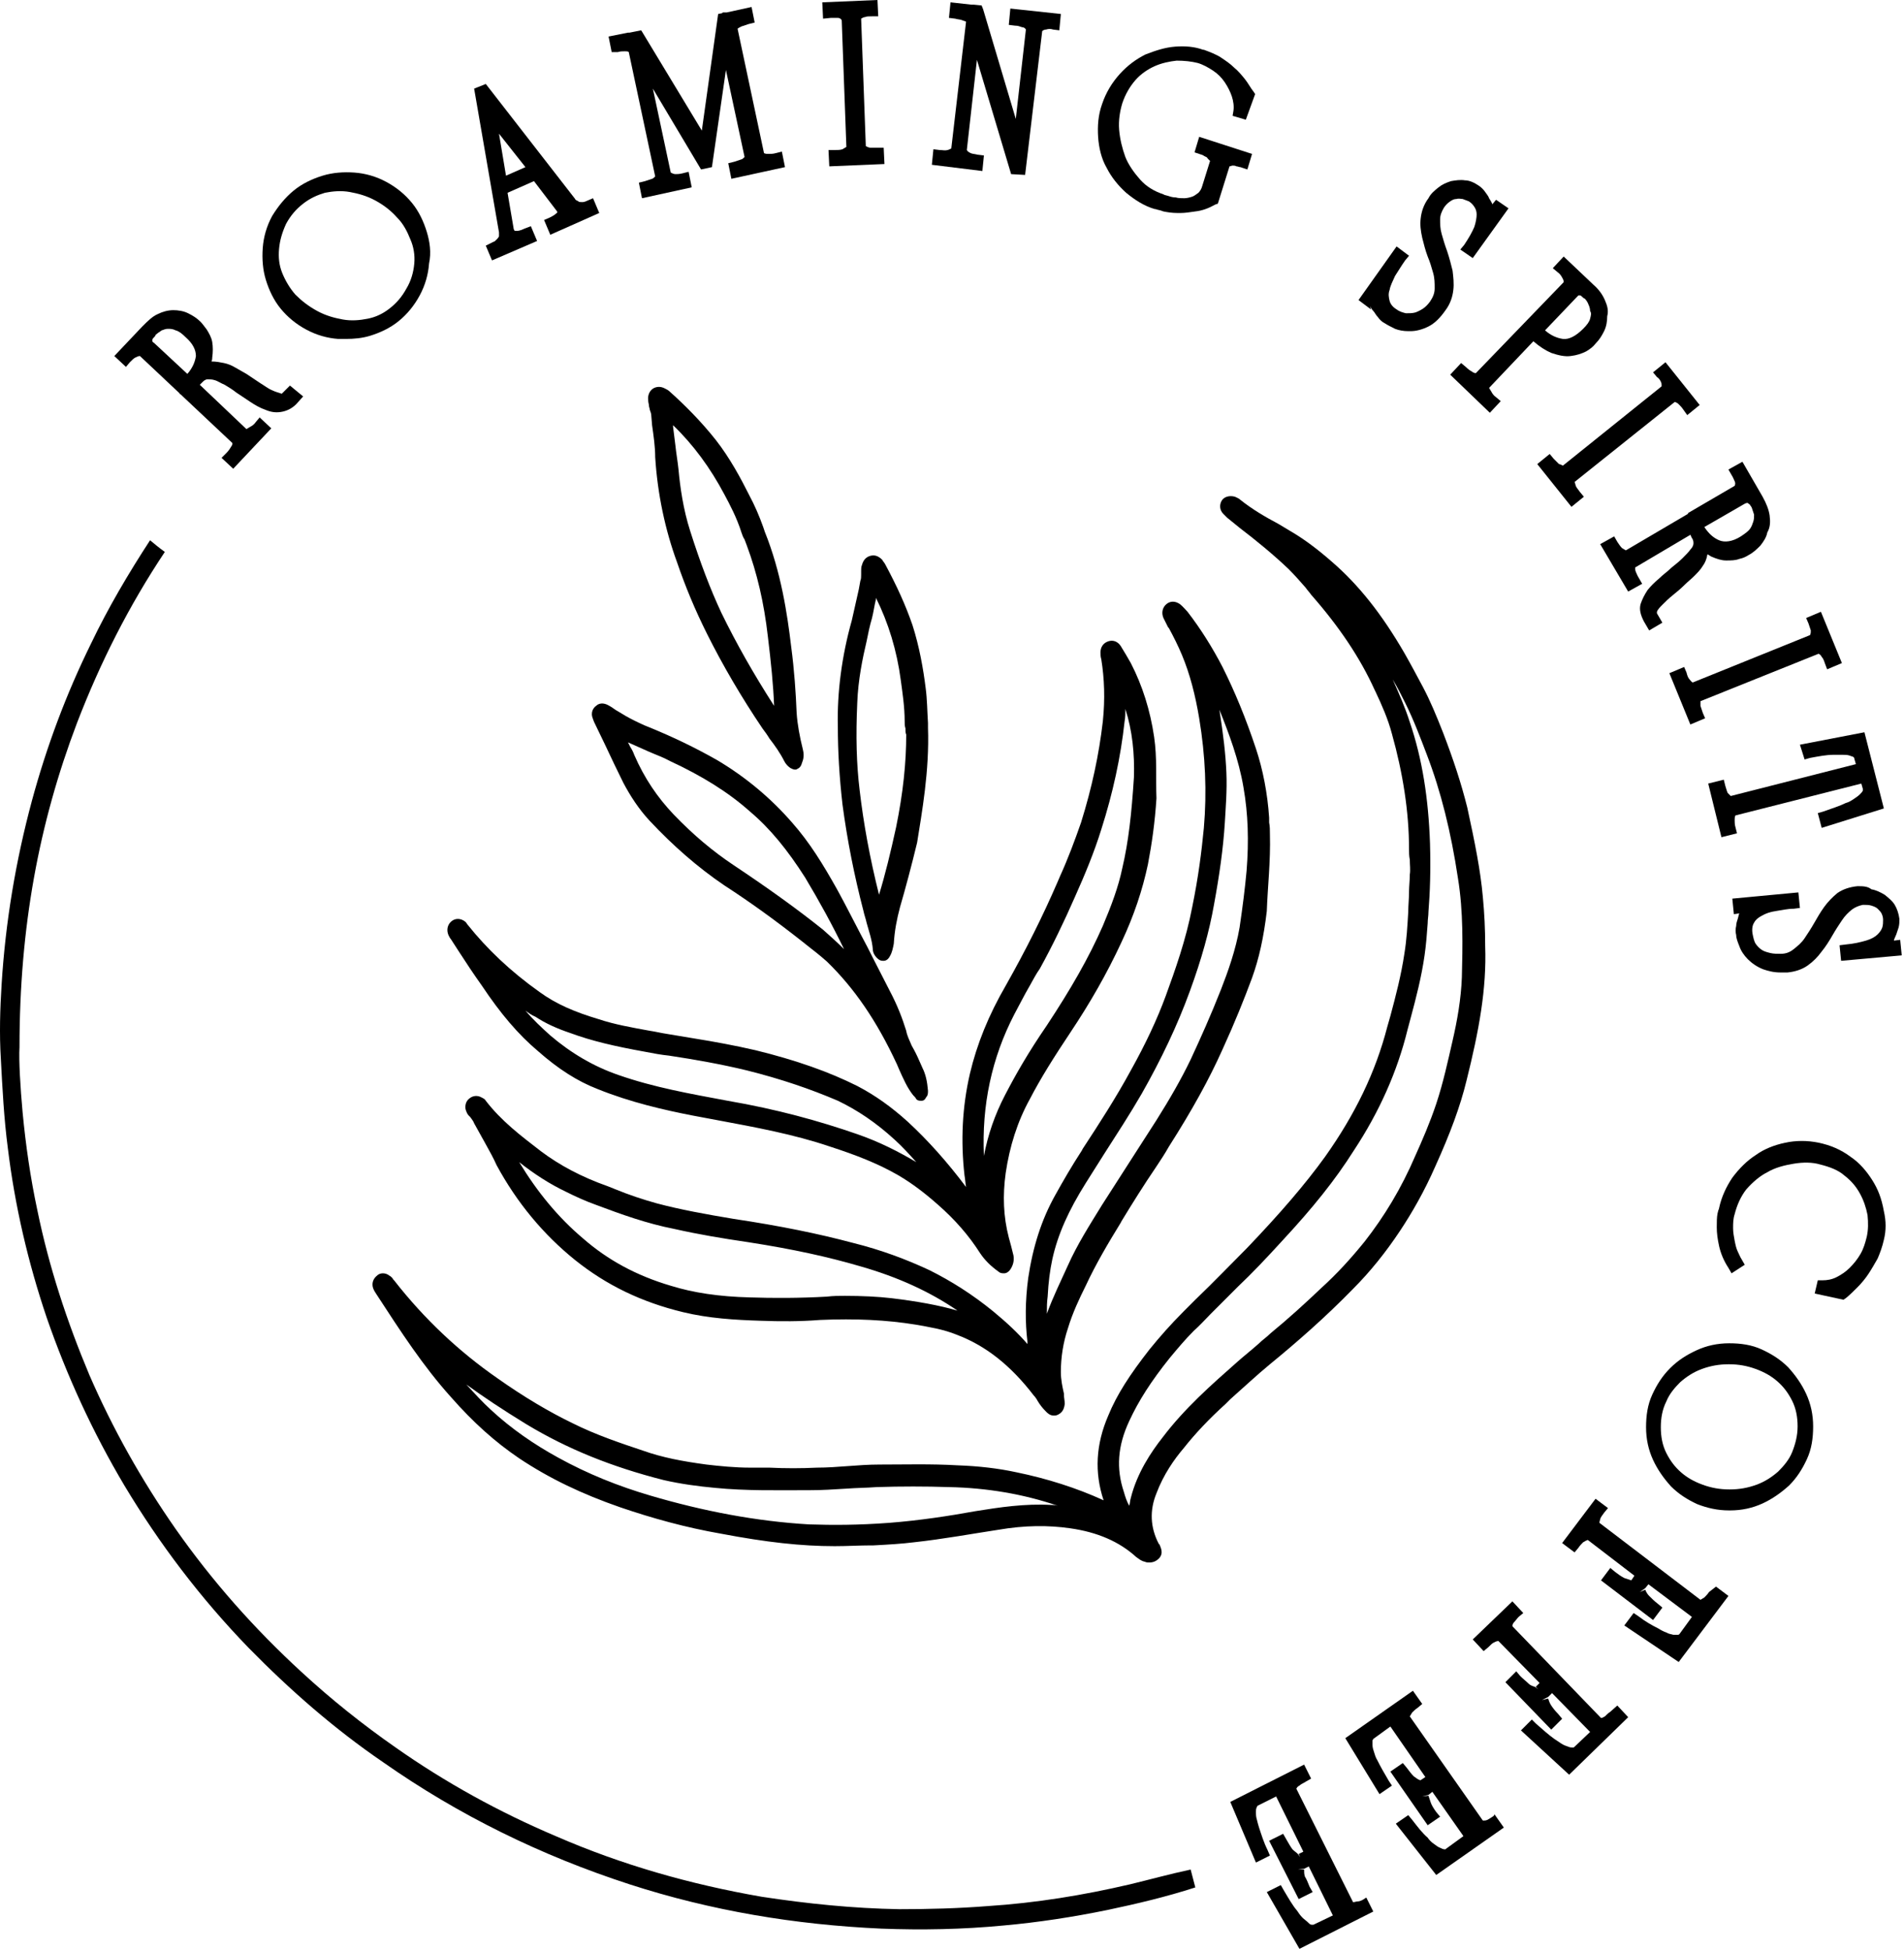 <svg xmlns="http://www.w3.org/2000/svg" width="245" height="251" viewBox="0 0 245 251" fill="none"><path d="M37.309 49.6L36.309 50.6C36.309 50.6 36.209 50.7 36.109 50.6C35.809 50.5 35.409 50.4 35.009 50.2C34.509 50 34.009 49.6 33.509 49.3C32.909 48.9 32.309 48.5 31.709 48.1C31.209 47.8 30.809 47.6 30.309 47.3C29.809 47 29.309 46.8 28.809 46.7C28.309 46.6 27.809 46.5 27.209 46.5C27.309 46.3 27.309 46.1 27.309 46C27.409 45.3 27.409 44.6 27.309 44C27.209 43.4 26.909 42.9 26.609 42.4C26.309 42 26.009 41.6 25.809 41.4C25.309 40.9 24.809 40.6 24.209 40.3C23.609 40 22.909 39.9 22.309 39.9C21.609 39.9 20.909 40.1 20.309 40.4C19.609 40.7 19.009 41.3 18.309 42L14.709 45.8L16.209 47.2L16.709 46.6C17.009 46.3 17.209 46.1 17.409 46C17.609 45.9 17.809 45.8 18.009 45.8L23.109 50.6V50.7H23.209L29.909 57C29.909 57.2 29.809 57.4 29.709 57.5C29.609 57.7 29.409 58 29.109 58.3L28.509 58.9L30.009 60.3L34.909 55.1L33.409 53.7L32.909 54.3C32.709 54.6 32.409 54.8 32.209 54.9C32.009 55 31.909 55.1 31.709 55.2L25.709 49.5C25.809 49.4 25.909 49.3 26.009 49.2C26.209 49 26.409 48.8 26.709 48.8C27.009 48.8 27.309 48.8 27.609 48.9C28.009 49 28.409 49.3 28.909 49.5C29.409 49.8 29.909 50.1 30.409 50.5C31.009 50.9 31.609 51.3 32.209 51.7C32.809 52.1 33.509 52.5 34.109 52.7C34.809 53 35.409 53.1 36.109 53C36.809 52.9 37.509 52.6 38.109 52L39.009 51L37.309 49.6ZM25.209 45.8C25.109 46.5 24.809 47.3 24.109 48.1L19.809 44.1C19.609 44 19.609 43.9 19.609 43.9C19.609 43.8 19.609 43.7 19.609 43.7C19.609 43.6 19.709 43.5 19.809 43.4C19.909 43.3 20.009 43.2 20.009 43.1C20.209 42.9 20.509 42.7 20.809 42.5C21.109 42.4 21.309 42.3 21.609 42.3C21.909 42.3 22.209 42.3 22.609 42.5C23.009 42.6 23.409 42.9 23.909 43.4C24.809 44.2 25.209 45 25.209 45.8Z" fill="black"></path><path d="M54.91 29.8C54.51 28.5 53.91 27.2 53.01 26.1C52.109 25 51.01 24.1 49.709 23.4C48.41 22.7 47.01 22.3 45.609 22.2C44.209 22.1 42.809 22.2 41.51 22.6C40.209 23 38.91 23.6 37.809 24.5C36.709 25.4 35.809 26.5 35.01 27.8C34.309 29.1 33.91 30.5 33.809 31.9C33.709 33.3 33.809 34.7 34.209 36C34.609 37.3 35.209 38.6 36.109 39.7C37.01 40.8 38.109 41.7 39.41 42.4C40.709 43.1 42.109 43.5 43.51 43.6C43.809 43.6 44.209 43.6 44.51 43.6C45.609 43.6 46.609 43.5 47.609 43.2C48.91 42.8 50.209 42.2 51.309 41.3C52.41 40.4 53.309 39.3 54.01 38C54.709 36.7 55.109 35.3 55.209 33.9C55.51 32.5 55.309 31.1 54.91 29.8ZM53.309 33.9C53.209 35 52.91 36.1 52.309 37.1C51.709 38.2 51.01 39 50.109 39.7C49.209 40.4 48.309 40.8 47.309 41C46.309 41.2 45.209 41.3 44.109 41.1C43.01 40.9 41.91 40.6 40.809 40C39.709 39.4 38.809 38.7 38.01 37.9C37.309 37.1 36.709 36.1 36.309 35.1C35.91 34.1 35.809 33.1 35.91 32C36.01 30.9 36.309 29.9 36.809 28.8C37.41 27.7 38.109 26.9 39.01 26.2C39.91 25.5 40.809 25.1 41.809 24.8C42.809 24.6 43.91 24.5 45.01 24.7C46.109 24.9 47.209 25.2 48.309 25.8C49.41 26.4 50.309 27.1 51.109 28C51.91 28.8 52.41 29.8 52.809 30.8C53.209 31.7 53.41 32.8 53.309 33.9Z" fill="black"></path><path d="M76.31 25.5L75.61 25.8C75.21 26 75.01 26 74.91 26C74.71 26 74.51 26 74.41 25.9C74.31 25.8 74.21 25.8 74.21 25.8C74.11 25.7 74.01 25.7 74.01 25.6L62.51 10.8L61.51 11.2L61.01 11.4L64.21 29.9C64.21 30.1 64.21 30.3 64.21 30.4C64.11 30.6 64.01 30.7 63.91 30.8C63.71 31 63.61 31.1 63.51 31.1L62.51 31.6L63.31 33.5L69.11 31L68.31 29.1L67.51 29.4C66.91 29.7 66.61 29.7 66.51 29.7C66.31 29.7 66.21 29.7 66.21 29.7C66.21 29.6 66.11 29.5 66.11 29.5L65.31 24.8L68.71 23.3L71.61 27.1C71.61 27.1 71.71 27.2 71.71 27.3C71.71 27.3 71.71 27.4 71.51 27.5C71.41 27.6 71.31 27.7 70.71 28L70.01 28.3L70.81 30.2L77.11 27.4L76.31 25.5ZM65.11 22.6L64.21 17.2L67.61 21.5L65.11 22.6Z" fill="black"></path><path d="M79.509 6.7C79.809 6.6 80.109 6.6 80.409 6.6C80.609 6.6 80.809 6.6 80.909 6.7L84.309 22.7C84.209 22.8 84.009 23 83.909 23C83.609 23.1 83.309 23.2 83.009 23.3L82.209 23.5L82.609 25.5L89.009 24.1L88.609 22.1L87.809 22.3C87.409 22.4 87.109 22.4 86.909 22.4C86.709 22.4 86.509 22.3 86.309 22.2L84.009 11.4L90.209 21.8L91.609 21.5L93.409 9L95.809 20.2C95.709 20.3 95.509 20.5 95.409 20.5C95.109 20.6 94.809 20.7 94.509 20.8L93.709 21L94.109 23L101.009 21.5L100.609 19.5L99.809 19.7C99.509 19.8 99.109 19.8 98.909 19.8C98.709 19.8 98.509 19.8 98.309 19.7L94.909 3.7C95.009 3.6 95.209 3.5 95.409 3.4C95.709 3.3 96.009 3.2 96.309 3.1L97.109 2.9L96.709 0.9L93.509 1.6H93.009L92.909 1.7L92.409 1.8L90.309 16.8L82.509 3.9L81.509 4.1L81.009 4.2H80.809L78.309 4.7L78.709 6.7H79.509Z" fill="black"></path><path d="M106.909 2.3C107.209 2.3 107.509 2.3 107.809 2.3C108.009 2.3 108.209 2.4 108.309 2.6L108.909 18.9C108.709 19 108.609 19.1 108.409 19.2C108.109 19.3 107.809 19.3 107.409 19.3H106.609L106.709 21.4L113.809 21.1L113.709 19H112.909C112.609 19 112.209 19 112.009 19C111.809 19 111.609 18.9 111.409 18.8L110.809 2.4C111.009 2.3 111.109 2.2 111.309 2.2C111.509 2.1 111.809 2.1 112.209 2.1H113.009L112.909 0L105.809 0.3L105.909 2.4L106.909 2.3Z" fill="black"></path><path d="M136.508 1.8L136.308 3.9L135.508 3.8C135.208 3.7 134.908 3.7 134.608 3.8C134.408 3.8 134.208 3.9 134.108 4L131.908 22.5L130.108 22.4L125.708 7.7L124.408 19.3C124.508 19.5 124.708 19.6 124.908 19.7C125.108 19.8 125.408 19.8 125.808 19.9L126.608 20L126.408 22L119.908 21.2L120.108 19.2L120.908 19.3C121.308 19.3 121.608 19.4 121.908 19.3C122.008 19.3 122.208 19.2 122.408 19.1L124.308 2.8C124.208 2.7 124.008 2.7 123.808 2.6C123.608 2.5 123.208 2.5 122.908 2.4L122.108 2.3L122.308 0.3L125.008 0.6H125.108H125.308L126.308 0.7L126.508 1.2L130.708 15.3L132.008 3.8C131.908 3.6 131.708 3.5 131.508 3.5C131.208 3.4 131.008 3.3 130.608 3.3L129.808 3.2L130.008 1.1L136.508 1.8Z" fill="black"></path><path d="M142.408 21.6C143.008 22.8 143.908 23.9 144.908 24.8C146.008 25.7 147.208 26.5 148.608 26.9H148.708C148.908 27 149.208 27 149.708 27.2C150.208 27.3 150.808 27.4 151.508 27.4C151.608 27.4 151.808 27.4 151.908 27.4C152.508 27.4 153.108 27.3 153.808 27.2C154.708 27.1 155.508 26.8 156.408 26.3L156.708 26.2L158.208 21.4C158.308 21.4 158.508 21.3 158.608 21.3C158.808 21.3 158.908 21.3 159.108 21.4C159.308 21.4 159.408 21.5 159.608 21.5L160.508 21.8L161.108 19.8L154.308 17.6L153.708 19.6L154.608 19.9C154.708 19.9 154.808 20 155.008 20.1C155.208 20.2 155.308 20.2 155.408 20.4C155.508 20.5 155.608 20.6 155.708 20.7L154.708 23.9C154.608 24.3 154.408 24.6 154.208 24.8C153.908 25 153.708 25.2 153.408 25.3C153.108 25.4 152.708 25.5 152.408 25.5C152.008 25.5 151.608 25.5 151.308 25.4C150.908 25.4 150.608 25.3 150.308 25.2C150.008 25.1 149.808 25.1 149.708 25C148.508 24.6 147.508 24 146.708 23.1C145.908 22.2 145.208 21.2 144.808 20.2C144.408 19.1 144.108 17.9 144.008 16.7C143.908 15.5 144.108 14.3 144.408 13.3C144.808 12.1 145.408 11.1 146.108 10.3C146.808 9.5 147.708 8.9 148.608 8.5C149.508 8.1 150.508 7.9 151.408 7.8C152.408 7.8 153.308 7.9 154.108 8.1C154.808 8.3 155.508 8.7 156.108 9.1C156.708 9.5 157.208 10 157.608 10.6C158.008 11.2 158.308 11.8 158.508 12.4C158.708 13 158.808 13.7 158.708 14.3L158.608 14.9L160.308 15.4L161.508 12.1L161.308 11.8C160.908 11.3 160.608 10.7 160.208 10.2C159.808 9.7 159.308 9.1 158.808 8.7C158.308 8.2 157.708 7.8 157.108 7.4C156.508 7 155.708 6.7 154.908 6.4H154.808C153.708 6 152.508 5.9 151.208 6C149.908 6.1 148.708 6.5 147.408 7C146.208 7.6 145.108 8.4 144.108 9.5C143.108 10.6 142.308 11.9 141.808 13.4C141.308 14.8 141.208 16.2 141.308 17.7C141.408 19 141.708 20.4 142.408 21.6Z" fill="black"></path><path d="M176.309 39.4C176.409 39.6 176.509 39.8 176.709 40C176.909 40.2 177.009 40.5 177.309 40.8C177.509 41.1 177.809 41.4 178.209 41.6C178.509 41.8 178.909 42 179.509 42.3C180.009 42.5 180.609 42.6 181.209 42.6C181.309 42.6 181.409 42.6 181.509 42.6C182.209 42.6 183.009 42.4 183.809 42C184.609 41.6 185.309 40.9 186.009 39.9C186.609 39.1 186.909 38.2 187.009 37.3C187.109 36.5 187.009 35.6 186.909 34.8C186.709 34 186.509 33.2 186.209 32.3C185.909 31.5 185.709 30.8 185.509 30.1C185.309 29.4 185.309 28.8 185.309 28.2C185.309 27.7 185.509 27.2 185.809 26.7C186.009 26.4 186.309 26.1 186.609 25.9C186.909 25.7 187.109 25.6 187.409 25.6C187.709 25.5 188.009 25.6 188.209 25.6C188.509 25.7 188.709 25.8 189.009 25.9C189.309 26.1 189.509 26.3 189.709 26.6C189.909 26.9 190.009 27.2 190.009 27.6C190.009 28 189.909 28.6 189.709 29.2C189.409 29.9 189.009 30.6 188.409 31.5L187.909 32.1L189.509 33.2L194.109 26.8L192.509 25.7L192.009 26.3C192.009 26.3 192.009 26.3 192.009 26.2C191.909 26 191.809 25.8 191.609 25.5C191.509 25.2 191.309 25 191.109 24.7C190.909 24.4 190.609 24.1 190.309 23.9C189.709 23.5 189.109 23.2 188.509 23.2C187.909 23.1 187.309 23.2 186.709 23.3C186.109 23.5 185.609 23.7 185.109 24.1C184.609 24.5 184.109 24.9 183.809 25.5C183.209 26.3 182.909 27.2 182.809 28.1C182.709 28.9 182.809 29.7 183.009 30.6C183.209 31.4 183.409 32.2 183.709 33C184.009 33.7 184.209 34.4 184.409 35.1C184.609 35.8 184.609 36.4 184.609 37.1C184.609 37.7 184.409 38.2 184.009 38.8C183.709 39.2 183.409 39.5 183.109 39.7C182.809 39.9 182.409 40.1 182.109 40.2C181.709 40.3 181.409 40.3 180.909 40.3C180.509 40.2 180.109 40.1 179.709 39.8C179.209 39.5 178.909 39.1 178.809 38.7C178.709 38.3 178.609 37.8 178.809 37.3C178.909 36.7 179.209 36.2 179.509 35.5C179.909 34.9 180.309 34.2 180.809 33.5L181.309 32.9L179.709 31.7L174.809 38.6L176.409 39.8L176.309 39.4Z" fill="black"></path><path d="M206.509 38.6C206.209 37.9 205.709 37.2 205.009 36.6L201.209 33L199.809 34.5L200.409 35C200.709 35.2 200.909 35.5 201.009 35.7C201.109 35.9 201.209 36 201.209 36.3L189.909 48C189.709 48 189.509 47.9 189.409 47.8C189.209 47.7 188.909 47.5 188.609 47.2L188.009 46.7L186.609 48.2L191.709 53.1L193.109 51.6L192.509 51.1C192.209 50.9 192.009 50.6 191.909 50.4C191.809 50.2 191.709 50.1 191.609 49.9L197.309 43.9C198.109 44.6 198.909 45.1 199.609 45.4C200.509 45.7 201.309 45.9 202.109 45.8C202.909 45.7 203.509 45.5 204.109 45.2C204.609 44.9 205.009 44.6 205.309 44.2C205.809 43.7 206.109 43.2 206.409 42.6C206.709 42 206.809 41.3 206.809 40.7C207.009 39.9 206.809 39.3 206.509 38.6ZM204.609 41C204.509 41.4 204.209 41.8 203.709 42.3C202.809 43.2 201.909 43.7 201.109 43.6C200.409 43.5 199.609 43.2 198.809 42.5L202.909 38.2C203.009 38.1 203.109 38 203.109 38C203.209 38 203.309 38 203.309 38C203.409 38 203.509 38.1 203.609 38.2C203.709 38.3 203.809 38.4 203.909 38.4C204.109 38.6 204.309 38.9 204.409 39.2C204.509 39.4 204.609 39.7 204.609 40C204.809 40.3 204.709 40.6 204.609 41Z" fill="black"></path><path d="M213.709 49.1C213.809 49.3 213.809 49.4 213.809 49.7L201.109 59.9C200.909 59.8 200.709 59.7 200.609 59.7C200.409 59.5 200.209 59.3 199.909 59L199.409 58.4L197.809 59.7L202.209 65.2L203.809 63.9L203.309 63.3C203.109 63 202.909 62.8 202.809 62.6C202.709 62.4 202.709 62.2 202.609 62L215.509 51.7C215.709 51.8 215.809 51.8 216.009 52C216.209 52.2 216.409 52.4 216.609 52.7L217.109 53.4L218.709 52.1L214.309 46.6L212.709 47.9L213.209 48.5C213.509 48.7 213.609 48.9 213.709 49.1Z" fill="black"></path><path d="M227.708 66.3C227.608 65.6 227.308 64.8 226.808 63.9L224.208 59.4L222.408 60.4L222.808 61.1C223.008 61.4 223.108 61.7 223.208 61.9C223.308 62.1 223.308 62.3 223.208 62.5L217.208 66V66.1L209.208 70.8C209.008 70.7 208.908 70.6 208.708 70.5C208.508 70.3 208.308 70 208.108 69.7L207.708 69L205.908 70L209.508 76.1L211.308 75.1L210.908 74.4C210.708 74.1 210.608 73.8 210.508 73.6C210.408 73.4 210.408 73.2 210.408 73L217.508 68.8C217.608 68.9 217.608 69.1 217.708 69.2C217.908 69.5 217.908 69.7 217.908 69.9C217.908 70.2 217.708 70.5 217.508 70.7C217.308 71 216.908 71.4 216.508 71.8C216.108 72.2 215.608 72.6 215.108 73C214.608 73.5 214.008 73.9 213.508 74.4C212.908 74.9 212.408 75.4 212.008 75.9C211.608 76.5 211.308 77.1 211.108 77.7C210.908 78.4 211.108 79.1 211.508 79.9L212.208 81.1L213.908 80.1L213.208 78.9C213.208 78.9 213.208 78.8 213.208 78.7C213.308 78.4 213.608 78.1 213.908 77.8C214.308 77.4 214.708 77 215.208 76.6C215.708 76.2 216.308 75.7 216.808 75.2C217.208 74.8 217.608 74.5 218.008 74.1C218.408 73.7 218.808 73.3 219.108 72.8C219.408 72.4 219.608 71.9 219.708 71.3C219.908 71.4 220.008 71.5 220.208 71.6C220.908 71.9 221.508 72.1 222.108 72.1C222.708 72.1 223.308 72.1 223.808 71.9C224.308 71.8 224.708 71.6 225.008 71.4C225.608 71.1 226.108 70.6 226.508 70.2C226.908 69.7 227.308 69.1 227.408 68.5C227.808 67.8 227.808 67.1 227.708 66.3ZM225.608 67.1C225.508 67.4 225.408 67.7 225.208 68C225.008 68.3 224.608 68.6 224.008 69C222.908 69.7 221.908 69.8 221.208 69.5C220.508 69.2 219.908 68.7 219.308 67.8L224.508 64.8C224.708 64.7 224.808 64.7 224.808 64.7C224.908 64.7 224.908 64.7 225.008 64.8C225.108 64.9 225.208 64.9 225.208 65C225.308 65.1 225.408 65.3 225.408 65.3C225.508 65.6 225.608 65.9 225.708 66.2C225.708 66.5 225.708 66.8 225.608 67.1Z" fill="black"></path><path d="M233.009 81.1C233.009 81.3 233.009 81.5 232.909 81.7L217.809 87.8C217.609 87.7 217.509 87.5 217.409 87.4C217.209 87.2 217.109 86.9 217.009 86.5L216.709 85.8L214.809 86.6L217.509 93.2L219.409 92.4L219.109 91.7C219.009 91.4 218.909 91.1 218.809 90.8C218.809 90.6 218.809 90.4 218.809 90.2L234.009 84.1C234.209 84.2 234.309 84.3 234.409 84.5C234.609 84.7 234.709 85 234.809 85.3L235.109 86.1L237.009 85.3L234.309 78.7L232.409 79.5L232.709 80.2C232.809 80.5 232.909 80.8 233.009 81.1Z" fill="black"></path><path d="M232.209 97.699L232.909 97.499C234.009 97.299 235.009 97.099 235.909 97.099C236.309 97.099 236.709 97.099 237.109 97.099C237.409 97.099 237.709 97.099 238.009 97.199C238.209 97.299 238.409 97.299 238.509 97.399C238.609 97.499 238.609 97.499 238.609 97.599L238.809 98.299L222.709 102.399C222.609 102.299 222.409 102.099 222.309 101.999C222.209 101.799 222.109 101.399 222.009 101.099L221.809 100.299L219.809 100.799L221.509 107.699L223.509 107.199L223.309 106.399C223.209 106.099 223.209 105.699 223.209 105.499C223.209 105.299 223.209 105.099 223.309 104.899L239.509 100.799L239.709 101.499C239.709 101.599 239.709 101.599 239.709 101.699C239.609 101.899 239.509 101.999 239.309 102.199C239.109 102.399 238.809 102.599 238.509 102.799C238.209 102.999 237.909 103.199 237.509 103.299C236.709 103.699 235.709 103.999 234.609 104.399L233.909 104.599L234.409 106.499L242.409 103.999L239.909 94.199L231.609 95.799L232.209 97.699Z" fill="black"></path><path d="M239.008 114C238.008 114.1 237.108 114.4 236.408 114.9C235.808 115.4 235.208 116 234.708 116.7C234.208 117.4 233.808 118.1 233.408 118.8C233.008 119.5 232.608 120.1 232.208 120.7C231.808 121.3 231.308 121.7 230.808 122.1C230.308 122.5 229.808 122.7 229.108 122.7C228.708 122.7 228.208 122.7 227.808 122.6C227.408 122.5 227.008 122.4 226.708 122.2C226.408 122 226.108 121.7 225.908 121.4C225.708 121.1 225.608 120.6 225.508 120.1C225.408 119.5 225.508 119 225.708 118.7C225.908 118.3 226.308 118 226.708 117.8C227.208 117.5 227.808 117.3 228.508 117.2C229.208 117.1 230.008 116.9 230.808 116.9L231.608 116.8L231.408 114.8L222.908 115.6L223.108 117.6L223.808 117.5C223.708 117.7 223.708 117.9 223.608 118.2C223.508 118.5 223.408 118.8 223.408 119.1C223.308 119.5 223.308 119.9 223.408 120.3C223.408 120.7 223.608 121.2 223.808 121.7C224.008 122.3 224.408 122.9 224.908 123.4C225.408 123.9 226.108 124.4 226.908 124.7C227.508 124.9 228.208 125.1 229.108 125.1C229.408 125.1 229.708 125.1 230.008 125.1C231.008 125 231.908 124.7 232.608 124.2C233.308 123.7 233.908 123.1 234.408 122.4C234.908 121.8 235.408 121 235.808 120.3C236.208 119.6 236.608 119 237.008 118.4C237.408 117.8 237.808 117.4 238.308 117C238.708 116.7 239.208 116.5 239.708 116.4C240.108 116.4 240.508 116.4 240.808 116.5C241.108 116.6 241.408 116.7 241.608 116.9C241.808 117.1 242.008 117.3 242.108 117.5C242.208 117.7 242.308 118 242.308 118.3C242.308 118.6 242.308 119 242.208 119.3C242.108 119.6 241.908 119.9 241.608 120.2C241.308 120.5 240.808 120.8 240.108 121C239.408 121.2 238.608 121.4 237.508 121.5L236.708 121.6L236.908 123.6L244.708 122.9L244.508 120.9L243.708 121C243.708 121 243.708 121 243.708 120.9C243.808 120.7 243.908 120.4 244.008 120.2C244.108 119.9 244.208 119.6 244.308 119.3C244.408 118.9 244.408 118.6 244.408 118.2C244.308 117.5 244.108 116.9 243.808 116.4C243.508 115.9 243.008 115.5 242.508 115.1C242.008 114.8 241.408 114.5 240.808 114.4C240.308 114 239.708 114 239.008 114Z" fill="black"></path><path d="M240.908 151.8C240.208 150.7 239.308 149.6 238.108 148.8C236.908 147.9 235.508 147.3 234.008 147C232.608 146.7 231.108 146.7 229.708 147C228.308 147.3 227.008 147.8 225.908 148.6C224.808 149.3 223.808 150.3 222.908 151.5C222.108 152.7 221.508 154 221.208 155.4C221.208 155.4 221.208 155.5 221.108 155.7L221.008 156.1C220.908 156.6 220.908 157.2 220.908 157.9C220.908 158.6 221.008 159.4 221.208 160.3C221.408 161.2 221.808 162.2 222.408 163.1L222.808 163.8L224.508 162.7L224.108 162C223.908 161.7 223.808 161.4 223.608 161C223.408 160.6 223.308 160.1 223.208 159.6C223.108 159.1 223.008 158.5 223.008 158C223.008 157.4 223.008 156.8 223.208 156.2C223.508 155 224.008 153.9 224.708 153C225.508 152.1 226.408 151.3 227.408 150.8C228.408 150.2 229.608 149.9 230.808 149.7C232.008 149.5 233.208 149.5 234.208 149.8C235.408 150.1 236.508 150.5 237.308 151.2C238.208 151.9 238.808 152.6 239.308 153.5C239.808 154.4 240.108 155.3 240.308 156.3C240.408 157.3 240.408 158.2 240.208 159.1C240.008 159.9 239.808 160.6 239.408 161.3C239.008 162 238.508 162.6 238.008 163.1C237.508 163.6 236.908 164 236.308 164.3C235.708 164.6 235.108 164.7 234.508 164.7H233.908L233.508 166.4L237.208 167.2L237.508 167C238.008 166.6 238.508 166.1 239.008 165.6C239.508 165.1 240.008 164.5 240.408 163.9C240.808 163.3 241.208 162.6 241.608 161.9C241.908 161.2 242.208 160.4 242.408 159.5C242.708 158.3 242.708 157.1 242.408 155.8C242.108 154.1 241.608 152.9 240.908 151.8Z" fill="black"></path><path d="M232.409 179.301C231.809 178.001 231.009 176.901 230.109 175.901C229.109 174.901 228.009 174.201 226.709 173.601C225.409 173.001 224.009 172.801 222.509 172.801C221.009 172.801 219.609 173.101 218.309 173.701C217.009 174.301 215.909 175.001 214.909 176.001C213.909 177.001 213.209 178.101 212.609 179.401C212.009 180.701 211.809 182.101 211.809 183.601C211.809 185.101 212.109 186.501 212.709 187.801C213.309 189.101 214.109 190.201 215.009 191.201C216.009 192.201 217.109 192.901 218.409 193.501C219.709 194.001 221.009 194.301 222.509 194.301H222.609C224.109 194.301 225.509 194.001 226.809 193.401C228.109 192.801 229.209 192.001 230.209 191.101C231.209 190.101 231.909 189.001 232.509 187.701C233.109 186.401 233.309 185.001 233.309 183.501C233.309 182.001 233.009 180.601 232.409 179.301ZM230.609 186.801C230.209 187.801 229.509 188.601 228.809 189.301C228.009 190.001 227.109 190.601 226.009 191.001C224.909 191.401 223.809 191.601 222.609 191.601H222.509C221.309 191.601 220.209 191.401 219.109 191.001C218.009 190.601 217.109 190.101 216.309 189.401C215.509 188.701 214.909 187.901 214.409 186.901C213.909 185.901 213.709 184.801 213.709 183.601C213.709 182.401 213.909 181.301 214.409 180.301C214.809 179.301 215.509 178.501 216.209 177.801C217.009 177.101 217.909 176.501 219.009 176.101C220.109 175.701 221.209 175.501 222.409 175.501H222.509C223.709 175.501 224.809 175.701 225.909 176.101C227.009 176.501 227.909 177.001 228.709 177.701C229.509 178.401 230.109 179.201 230.609 180.201C231.109 181.201 231.309 182.301 231.309 183.501C231.309 184.701 231.009 185.801 230.609 186.801Z" fill="black"></path><path d="M219.91 204.801C219.71 205.101 219.51 205.301 219.31 205.501C219.11 205.601 219.01 205.701 218.81 205.801L205.81 195.901C205.81 195.701 205.91 195.501 205.91 195.401C206.01 195.101 206.21 194.901 206.41 194.601L206.91 194.001L205.31 192.801L201.01 198.501L202.61 199.701L203.11 199.101C203.31 198.801 203.51 198.601 203.71 198.401C203.91 198.301 204.01 198.201 204.31 198.101L210.31 202.701L209.91 203.301C209.61 203.201 209.31 203.101 209.01 203.001C208.61 202.801 208.21 202.501 207.81 202.201L207.21 201.701L206.01 203.301L212.71 208.401L213.91 206.801L213.31 206.301C212.91 206.001 212.51 205.601 212.21 205.301C212.01 205.101 211.81 204.801 211.71 204.501L211.01 204.801L211.71 204.301L212.11 203.801L217.71 208.001L216.11 210.201C216.01 210.301 216.01 210.301 215.91 210.301C215.71 210.301 215.51 210.301 215.31 210.301C215.01 210.201 214.71 210.201 214.41 210.001C214.11 209.901 213.71 209.701 213.41 209.501C212.61 209.101 211.71 208.601 210.81 207.901L210.21 207.501L209.01 209.101L216.01 213.801L222.41 205.301L220.81 204.101L219.91 204.801Z" fill="black"></path><path d="M207.21 220.2C206.91 220.4 206.71 220.6 206.51 220.8C206.31 220.9 206.21 221 206.01 221L194.61 209.2C194.61 209 194.71 208.8 194.81 208.7C195.01 208.5 195.21 208.2 195.41 208L196.01 207.5L194.61 206L189.51 210.9L190.91 212.4L191.51 211.9C191.81 211.6 192.01 211.4 192.21 211.3C192.41 211.2 192.61 211.1 192.81 211.1L198.11 216.5L197.61 217L197.91 217.3L197.51 217C197.21 216.9 196.91 216.8 196.71 216.6C196.41 216.3 196.01 216 195.61 215.6L195.11 215L193.71 216.4L199.61 222.5L201.01 221.1L200.51 220.5C200.11 220.1 199.81 219.7 199.61 219.4C199.41 219.1 199.31 218.8 199.21 218.5L198.41 218.7L199.21 218.3L199.71 217.8L204.61 222.8L202.61 224.7C202.51 224.8 202.51 224.8 202.41 224.8C202.21 224.8 202.01 224.8 201.81 224.7C201.51 224.6 201.21 224.5 200.91 224.3C200.61 224.1 200.31 223.9 200.01 223.7C199.31 223.2 198.51 222.5 197.61 221.7L197.11 221.2L195.71 222.6L201.91 228.3L209.51 220.9L208.11 219.4L207.21 220.2Z" fill="black"></path><path d="M192.209 233.6C191.909 233.8 191.609 234 191.409 234.1C191.209 234.2 191.009 234.2 190.809 234.2L181.409 220.8C181.509 220.6 181.609 220.5 181.709 220.3C181.909 220.1 182.109 219.9 182.409 219.7L183.009 219.2L181.809 217.5L173.109 223.6L177.509 230.8L179.109 229.7L178.709 229.1C178.109 228.1 177.609 227.2 177.209 226.4C177.009 226.1 176.909 225.7 176.809 225.4C176.709 225.1 176.609 224.8 176.609 224.5C176.609 224.3 176.609 224.1 176.609 223.9C176.609 223.8 176.709 223.8 176.709 223.7L178.909 222.1L183.409 228.6L182.809 229H182.709C182.409 228.9 182.209 228.7 181.909 228.5C181.609 228.2 181.309 227.8 181.009 227.4L180.509 226.8L178.909 227.9L183.709 234.8L185.309 233.7L184.809 233.1C184.509 232.7 184.209 232.2 184.109 231.9C184.009 231.6 183.909 231.3 183.809 231L183.009 231.1L183.809 230.9L184.309 230.5L188.309 236.2L186.109 237.8C186.009 237.9 186.009 237.9 185.909 237.9C185.709 237.9 185.509 237.8 185.309 237.7C185.009 237.6 184.809 237.4 184.509 237.2C184.209 237 183.909 236.7 183.709 236.4C183.009 235.8 182.409 235 181.709 234.1L181.209 233.5L179.609 234.6L184.809 241.2L193.509 235.1L192.309 233.4L192.209 233.6Z" fill="black"></path><path d="M175.509 244.3C175.209 244.5 174.909 244.6 174.709 244.6C174.509 244.6 174.309 244.7 174.109 244.7L166.809 230.1C166.909 229.9 167.009 229.8 167.209 229.7C167.409 229.5 167.709 229.4 168.009 229.2L168.709 228.8L167.809 227L158.309 231.8L161.609 239.6L163.409 238.7L163.109 238C162.609 237 162.309 236 162.009 235.1C161.909 234.8 161.809 234.4 161.709 234C161.609 233.7 161.609 233.3 161.609 233.1C161.609 232.9 161.609 232.7 161.709 232.5C161.709 232.4 161.809 232.4 161.809 232.3L164.209 231.1L167.709 238.2L167.109 238.5L167.309 238.9L167.009 238.5C166.809 238.3 166.509 238.1 166.309 237.9C166.009 237.5 165.809 237.1 165.509 236.6L165.109 235.9L163.309 236.8L167.109 244.3L168.909 243.4L168.509 242.7C168.309 242.2 168.109 241.7 167.909 241.4C167.809 241.1 167.809 240.8 167.809 240.5H167.009L167.809 240.4L168.409 240.1L171.509 246.4L169.009 247.6C168.909 247.6 168.909 247.6 168.809 247.6C168.609 247.6 168.509 247.5 168.309 247.3C168.109 247.1 167.809 246.9 167.609 246.7C167.309 246.4 167.109 246.1 166.909 245.8C166.309 245.1 165.809 244.2 165.209 243.2L164.809 242.5L163.009 243.4L167.209 250.7L176.709 245.9L175.809 244.1L175.509 244.3Z" fill="black"></path><path d="M190.808 115.4C190.508 112 189.808 108.5 188.808 103.9C188.008 100.7 187.008 97.7 185.708 94.3C184.808 92 184.008 90.1 183.108 88.4C182.308 86.9 181.508 85.4 180.708 84C177.808 79 174.808 75.2 171.308 72.2C169.708 70.8 167.908 69.4 166.008 68.3C165.508 68 165.008 67.7 164.508 67.4C162.808 66.5 161.108 65.5 159.608 64.3C159.408 64.1 159.108 64 158.908 63.9C158.208 63.7 157.508 63.9 157.208 64.4C156.908 64.9 156.908 65.6 157.408 66.1C157.508 66.2 157.608 66.3 157.708 66.4L157.908 66.6C158.408 67 159.008 67.5 159.508 67.9C161.608 69.5 163.808 71.3 165.808 73.2C166.608 74 167.308 74.8 168.008 75.6C168.208 75.9 168.508 76.2 168.708 76.5C172.308 80.6 175.008 84.6 176.908 88.8L177.008 89C177.808 90.7 178.608 92.5 179.108 94.4C180.508 99.4 181.308 104.4 181.308 109.2C181.308 109.7 181.308 110.1 181.408 110.6C181.408 111.3 181.508 111.9 181.408 112.5C181.408 113.3 181.308 114 181.308 114.8C181.308 115.6 181.208 116.5 181.208 117.3C181.108 119 181.008 120.9 180.708 122.7C180.308 125.4 179.608 128.1 178.908 130.7L178.508 132.1C177.008 137.9 174.408 143.3 170.508 148.8C167.908 152.4 164.708 156.1 160.508 160.5C158.308 162.7 156.108 165 153.908 167.1L152.308 168.7C150.608 170.4 149.208 172 147.908 173.6C145.408 176.8 143.708 179.4 142.608 182.1C141.008 185.8 140.808 189.4 142.008 193C138.508 191.4 134.708 190.2 130.808 189.4C128.508 188.9 126.008 188.6 123.208 188.5C119.808 188.3 116.408 188.4 113.208 188.4C111.808 188.4 110.408 188.5 109.108 188.6C107.808 188.7 106.408 188.8 105.108 188.8C103.108 188.9 101.008 188.9 99.008 188.8C98.208 188.8 97.308 188.8 96.508 188.8C94.608 188.8 92.608 188.6 90.908 188.4C87.908 188 85.208 187.5 82.708 186.6C80.008 185.7 76.708 184.6 73.708 183.1C70.608 181.6 67.408 179.7 64.008 177.3C59.108 173.9 54.608 169.7 50.708 164.7L50.608 164.6C50.508 164.4 50.308 164.2 50.108 164.1C49.608 163.7 48.908 163.7 48.508 164.1C48.008 164.5 47.808 165.1 48.008 165.7C48.108 166 48.308 166.3 48.508 166.6C51.508 171.2 54.408 175.7 58.008 179.7C60.908 183 63.708 185.5 66.808 187.6C70.708 190.2 74.908 192.2 79.808 193.9C83.908 195.3 88.208 196.5 92.808 197.3C98.608 198.4 103.108 198.9 107.408 198.9C109.008 198.9 110.608 198.8 112.108 198.8H112.408C114.308 198.7 116.008 198.6 117.608 198.4C121.308 198 125.108 197.3 128.408 196.8C131.908 196.2 134.908 196.2 137.708 196.6C141.208 197.1 144.008 198.3 146.208 200.3C146.508 200.5 146.808 200.8 147.308 200.9C147.508 201 147.708 201 147.908 201C148.408 201 148.808 200.8 149.108 200.5C149.808 199.8 149.308 199 149.208 198.7L149.108 198.6C148.008 196.5 147.908 194.3 148.808 192.1C149.708 189.7 151.108 187.7 152.308 186.3C153.808 184.4 155.608 182.5 157.708 180.6L158.308 180C160.008 178.5 161.708 176.9 163.408 175.5C166.708 172.8 170.508 169.5 174.108 165.8C176.308 163.6 178.308 161.1 180.108 158.4C181.708 156 183.308 153.2 184.708 150C186.608 145.8 187.908 142.3 188.708 139C190.308 132.6 191.308 127.2 191.108 121.7C191.108 119.5 191.008 117.5 190.808 115.4ZM135.308 193.6C131.908 193.4 128.608 193.9 125.508 194.4C122.208 195 118.308 195.6 114.408 195.9C110.408 196.2 107.108 196.2 104.108 196.1C97.308 195.7 90.508 194.4 83.708 192.4C79.608 191.2 75.608 189.6 71.808 187.5C68.708 185.8 65.808 183.8 63.208 181.4C62.108 180.4 61.108 179.3 60.008 178.1C62.208 179.7 64.608 181.3 67.708 183.2C73.008 186.4 78.708 188.7 85.408 190.4C87.608 190.9 89.808 191.2 92.008 191.4C96.008 191.8 100.108 191.7 104.008 191.7H104.208C105.808 191.7 107.308 191.6 108.908 191.5C110.208 191.4 111.508 191.4 112.808 191.3C115.908 191.2 119.108 191.2 122.108 191.3C127.008 191.4 131.708 192.2 136.108 193.7C135.708 193.6 135.508 193.6 135.308 193.6ZM188.108 125.7C188.008 128.5 187.508 131.3 186.908 133.9C186.308 136.5 185.708 139.3 184.808 142C184.008 144.4 183.008 146.7 182.108 148.7C180.308 152.9 178.108 156.5 175.608 159.7C173.908 161.8 172.108 163.8 170.008 165.7C167.908 167.7 165.708 169.7 163.508 171.5C163.008 172 162.408 172.4 161.908 172.9C161.008 173.7 160.108 174.4 159.208 175.2C155.808 178.2 152.408 181.2 149.608 184.9C148.108 186.8 146.308 189.5 145.508 192.7C145.408 193 145.408 193.4 145.308 193.7C145.008 193.2 144.808 192.6 144.608 191.9C143.608 188.9 143.808 186 145.308 182.8C146.508 180.2 148.108 177.7 150.508 174.7C151.508 173.5 152.508 172.3 153.608 171.2C154.408 170.5 155.108 169.7 155.808 169C157.008 167.8 158.108 166.7 159.308 165.5C161.108 163.8 162.908 161.9 165.008 159.6C168.908 155.4 171.808 151.8 174.208 148C177.508 143 179.808 137.8 181.108 132.5L181.508 131C182.208 128.4 182.908 125.7 183.308 122.9C183.508 121.5 183.608 120.2 183.708 118.8C183.708 118.3 183.808 117.8 183.808 117.3C184.008 114.8 184.108 112 184.008 108.5C183.808 102.7 183.008 97.6 181.408 92.9C180.808 91 180.008 89.2 179.208 87.4C179.808 88.4 180.308 89.4 180.808 90.4C181.908 92.6 182.808 95 183.608 97.1C185.408 101.8 186.708 107 187.608 113C188.308 117.3 188.208 121.7 188.108 125.7Z" fill="black"></path><path d="M163.408 107.3C163.408 106.8 163.408 106.3 163.308 105.8V105.2C163.108 102.1 162.508 99 161.608 96.3C160.308 92.4 158.908 89 157.308 85.8C156.008 83.3 154.508 80.9 152.808 78.7C152.508 78.4 152.208 78 151.808 77.7C151.208 77.3 150.608 77.3 150.108 77.7C149.608 78.1 149.408 78.8 149.708 79.5C149.908 79.9 150.108 80.3 150.308 80.7L150.408 80.8C151.008 81.9 151.608 83.1 152.108 84.3C153.108 86.7 153.808 89.4 154.308 92.4C155.108 97.2 155.308 101.9 154.908 106.5C154.608 109.6 154.208 112.8 153.408 116.7C152.608 120.9 151.208 124.8 150.008 128.1C148.908 131.1 147.408 134.3 145.508 137.7C143.608 141.2 141.408 144.6 139.308 147.8L139.208 148C137.908 150 136.808 151.9 135.808 153.7C134.008 156.9 132.908 160.4 132.308 164.4C131.908 167.4 131.908 170.1 132.208 172.6C132.208 172.7 132.208 172.8 132.208 172.9C131.008 171.5 129.508 170.1 127.808 168.7C125.108 166.5 122.408 164.8 119.608 163.4C116.608 162 113.408 160.8 109.808 159.9C105.308 158.7 100.408 157.7 94.408 156.8C90.808 156.2 87.508 155.6 84.508 154.8C82.708 154.3 80.908 153.7 79.208 153L78.208 152.6C74.808 151.4 72.008 149.9 69.608 148.1C67.008 146.1 64.508 144.2 62.508 141.6C62.408 141.4 62.208 141.3 62.008 141.2C61.508 140.9 60.908 140.9 60.408 141.3C60.008 141.6 59.808 142.1 59.908 142.7C60.008 143 60.108 143.3 60.308 143.5L60.508 143.7C60.708 144 60.908 144.2 61.008 144.5C61.508 145.4 62.008 146.3 62.508 147.2C63.008 148.1 63.508 149 63.908 149.9C66.508 154.7 69.908 158.8 74.008 162.1C78.008 165.3 82.508 167.5 87.908 168.8C91.208 169.6 94.608 169.8 97.808 169.9C100.408 170 103.008 170 105.508 169.8C110.108 169.6 114.108 169.8 117.808 170.4C119.508 170.7 121.408 171 123.108 171.7C126.808 173.1 130.008 175.6 133.008 179.5C133.208 179.7 133.408 180 133.508 180.2C133.808 180.7 134.108 181.1 134.608 181.6C134.808 181.8 135.108 182.1 135.608 182.1C135.708 182.1 135.908 182.1 136.108 182C136.508 181.8 136.908 181.5 137.008 180.6C137.008 180.2 136.908 179.8 136.908 179.5V179.3C136.708 178.4 136.508 177.5 136.508 176.5C136.508 174.6 136.808 172.7 137.408 170.9C138.008 168.9 138.908 167 139.708 165.4C141.008 162.6 142.608 159.9 144.208 157.3L144.308 157.1C145.708 154.8 147.208 152.4 148.708 150.2C149.308 149.3 149.908 148.4 150.408 147.5C153.408 142.8 155.608 138.8 157.308 135C158.908 131.5 160.108 128.5 161.108 125.8C162.008 123.3 162.608 120.6 163.008 117.2C163.108 114.2 163.508 110.8 163.408 107.3ZM114.708 167C113.008 166.8 110.908 166.7 108.708 166.7C107.908 166.7 107.208 166.7 106.408 166.8C102.908 167 99.408 167 96.508 166.9C92.508 166.8 89.208 166.3 86.308 165.4C81.908 164.1 78.208 162.1 75.008 159.3C71.808 156.6 69.108 153.3 66.808 149.5C68.708 151 70.708 152.3 72.808 153.3C74.008 153.9 75.308 154.5 76.708 155C79.908 156.2 83.208 157.4 86.808 158.1C89.908 158.8 92.908 159.3 96.308 159.8C102.108 160.7 106.608 161.7 110.708 162.9C115.608 164.3 119.708 166.2 123.208 168.6C120.808 167.9 118.008 167.4 114.708 167ZM160.408 112C160.208 114.2 159.908 116.6 159.508 119.3C159.008 122.2 158.008 125 157.108 127.3C155.808 130.6 154.508 133.5 153.208 136.3C152.008 138.8 150.508 141.4 148.808 144.1C147.908 145.5 147.008 146.9 146.108 148.3C144.708 150.5 143.208 152.8 141.808 155C140.208 157.6 138.608 160.1 137.408 162.8C136.508 164.8 135.508 166.8 134.708 169C134.708 168.2 134.708 167.5 134.808 166.8C134.908 164.9 135.108 163.4 135.408 162C136.108 158.8 137.508 155.7 139.708 152.2C140.508 150.9 141.308 149.7 142.108 148.4C143.708 145.9 145.408 143.3 146.908 140.7C149.408 136.3 151.508 131.9 153.108 127.5C154.608 123.4 155.608 119.8 156.208 116.4C156.908 112.6 157.408 109.1 157.608 105.8C157.708 104 157.908 101.7 157.808 99.4C157.708 97 157.408 94.5 156.908 91.3C158.108 94.3 159.408 97.7 160.008 101.3C160.608 104.7 160.708 108.2 160.408 112Z" fill="black"></path><path d="M148.509 94.8C148.009 91.4 147.009 88.2 145.509 85.3C145.109 84.6 144.709 83.9 144.209 83.1C143.809 82.5 143.209 82.3 142.609 82.5C142.009 82.7 141.609 83.2 141.609 83.9C141.609 84.2 141.609 84.5 141.709 84.8C142.109 87.3 142.209 89.9 141.909 92.8C141.409 97.1 140.509 101.3 139.109 105.8C138.309 108.1 137.409 110.5 136.409 112.7L136.109 113.4C134.209 117.8 132.009 122.2 129.409 126.8C127.209 130.6 125.709 134.3 124.809 138.1C123.809 142.4 123.609 146.8 124.109 151.2C124.209 151.7 124.209 152.2 124.309 152.7C121.909 149.5 119.409 146.7 116.809 144.3C114.709 142.4 112.609 140.9 110.309 139.7C106.709 137.9 102.509 136.4 97.209 135.1C94.609 134.5 91.909 134 89.409 133.6C88.209 133.4 87.009 133.2 85.809 133C85.109 132.9 84.309 132.7 83.609 132.6C81.409 132.2 79.109 131.8 77.009 131.1C74.009 130.2 71.609 129.2 69.409 127.6C65.609 124.9 62.609 122 60.209 119C60.109 118.9 60.009 118.7 59.909 118.6C59.309 118.1 58.609 118.1 58.109 118.5C57.609 118.9 57.409 119.6 57.709 120.3C57.809 120.5 57.909 120.7 58.009 120.8L59.109 122.5C60.009 123.9 61.009 125.4 62.009 126.8C64.409 130.4 66.709 133.1 69.209 135.2C71.809 137.5 74.309 139.1 76.909 140.1C81.109 141.8 85.509 142.8 89.109 143.5C90.209 143.7 91.209 143.9 92.309 144.1C97.109 145 102.109 145.9 106.809 147.5C110.209 148.6 113.009 149.7 115.609 151.2C117.309 152.2 118.909 153.4 120.609 154.9C122.909 156.9 124.709 159 126.109 161.2C126.709 162.1 127.509 162.9 128.509 163.6C128.709 163.8 129.009 163.8 129.209 163.8C129.509 163.8 129.809 163.6 130.009 163.3C130.409 162.7 130.509 162.1 130.409 161.5C130.309 161.1 130.209 160.7 130.109 160.3C130.009 159.9 129.909 159.6 129.809 159.2C129.109 156.5 129.009 153.8 129.409 150.9C129.909 147.5 130.909 144.3 132.509 141.4C133.909 138.7 135.609 136 137.809 132.7C140.209 129.1 142.409 125.3 144.309 121.2C145.909 117.8 147.009 114.5 147.709 111.2C148.209 108.6 148.609 105.8 148.809 102.7C148.709 100.2 148.909 97.5 148.509 94.8ZM110.309 145.9C105.409 144.2 100.009 142.7 93.609 141.6C88.809 140.7 84.209 139.9 79.609 138.3C76.409 137.2 73.509 135.5 70.809 133.2C69.709 132.2 68.609 131.2 67.609 130C68.009 130.3 68.409 130.6 68.909 130.8C70.109 131.6 71.609 132.3 73.409 132.9C76.109 133.9 79.109 134.6 83.009 135.3C84.009 135.5 85.109 135.7 86.109 135.8C89.409 136.3 92.809 136.9 96.109 137.7C100.509 138.8 104.309 140.1 107.809 141.6C110.309 142.8 112.709 144.4 115.109 146.6C116.109 147.5 117.009 148.5 117.909 149.5C115.709 148.2 113.209 146.9 110.309 145.9ZM145.909 100C145.609 104.7 145.209 108.3 144.409 111.7C143.909 114.1 143.009 116.5 141.909 119.1C140.109 123.2 137.809 127.2 134.709 131.9C132.309 135.4 130.709 138.2 129.309 140.9C128.009 143.4 127.109 146 126.609 148.7C126.309 142.2 127.609 136.1 130.509 130.5C131.209 129.2 131.809 128 132.509 126.8C132.909 126.1 133.309 125.3 133.809 124.6C135.409 121.7 136.909 118.6 138.309 115.4C139.609 112.5 140.809 109.6 141.709 106.7C143.209 102 144.209 97.4 144.709 92.8C144.809 92.3 144.809 91.7 144.809 91.2C145.709 94 146.009 97 145.909 100Z" fill="black"></path><path d="M119.409 140.301C119.309 139.101 119.109 138.201 118.709 137.401L118.309 136.501C118.009 135.801 117.709 135.201 117.309 134.501C117.009 133.801 116.709 133.201 116.609 132.601C116.109 131.001 115.509 129.401 114.509 127.501C113.809 126.101 113.109 124.801 112.409 123.401C111.909 122.401 111.409 121.401 110.809 120.301C109.809 118.401 108.809 116.401 107.709 114.401C105.909 111.201 104.209 108.401 101.909 105.801C99.209 102.701 96.009 100.001 92.309 97.801C89.509 96.201 86.409 94.701 82.909 93.301C82.009 92.901 81.209 92.501 80.509 92.101C80.209 91.901 79.809 91.701 79.509 91.501C79.109 91.301 78.809 91.001 78.409 90.801C77.609 90.301 77.009 90.501 76.709 90.801C76.409 91.001 75.909 91.601 76.309 92.501C76.309 92.601 76.409 92.701 76.409 92.801C76.909 93.801 77.309 94.701 77.809 95.701C78.609 97.401 79.409 99.101 80.209 100.701C81.109 102.401 82.209 104.101 83.609 105.601C86.609 108.801 89.809 111.601 93.209 113.901C96.609 116.101 99.909 118.501 103.209 121.101L103.709 121.501C104.609 122.201 105.509 122.901 106.409 123.701C109.909 127.101 112.809 131.301 115.409 136.901L115.709 137.601C116.209 138.701 116.709 139.901 117.509 140.901L117.609 141.001C117.709 141.101 117.809 141.201 117.909 141.401C118.109 141.601 118.309 141.601 118.509 141.601H118.609C118.809 141.601 119.009 141.501 119.209 141.101C119.409 140.901 119.409 140.601 119.409 140.301ZM105.909 119.601C102.409 116.801 98.609 114.101 94.409 111.301C91.709 109.501 89.209 107.401 86.709 104.801C84.609 102.601 82.909 100.101 81.609 97.101C81.509 96.801 81.309 96.401 81.109 96.101C81.009 95.901 80.909 95.701 80.809 95.501C81.709 95.901 82.609 96.301 83.509 96.701C84.409 97.101 85.309 97.401 86.209 97.901C90.309 99.801 93.709 101.901 96.509 104.401C99.109 106.601 101.309 109.301 103.609 112.901C105.409 115.901 107.109 119.001 108.609 122.101C107.709 121.201 106.809 120.401 105.909 119.601Z" fill="black"></path><path d="M119.41 93.6V93C119.31 91.5 119.31 90 119.11 88.5C118.81 86.1 118.31 83.2 117.41 80.4C116.51 77.8 115.41 75.4 113.91 72.6C113.81 72.4 113.61 72.2 113.51 72C112.91 71.4 112.41 71.4 112.01 71.5C111.61 71.6 111.11 71.9 110.91 72.7C110.81 72.9 110.81 73.2 110.81 73.4C110.81 73.6 110.81 73.7 110.81 73.9C110.81 74.2 110.81 74.5 110.71 74.7L110.51 75.8C110.21 77.1 109.91 78.5 109.61 79.8C108.31 84.4 107.71 89.1 107.81 93.4C107.81 96.7 108.01 100 108.41 103.5C109.01 108 109.91 112.6 111.11 117.2C111.21 117.7 111.41 118.2 111.51 118.7C111.81 119.8 112.21 120.9 112.31 122.1C112.31 122.5 112.51 122.9 112.81 123.2C113.11 123.5 113.31 123.6 113.61 123.6C113.61 123.6 113.61 123.6 113.71 123.6C114.01 123.6 114.31 123.4 114.51 123C114.81 122.5 114.91 121.9 115.01 121.4C115.11 119.7 115.41 118.2 115.81 116.7C116.51 114.3 117.31 111.3 118.01 108.4C118.61 104.6 119.61 99.2 119.41 93.6ZM115.31 106.4C114.61 109.6 113.91 112.5 113.11 115.1C111.91 110.3 111.11 105.9 110.61 101.6C110.21 98.3 110.11 94.7 110.31 90.4C110.41 87.5 111.01 84.6 111.51 82.5C111.71 81.5 111.91 80.5 112.21 79.5C112.41 78.7 112.51 77.9 112.71 77.1C112.71 77 112.71 77 112.71 76.9C114.31 80.1 115.41 83.7 115.91 87.5C116.11 89 116.41 90.9 116.41 92.8C116.41 93.1 116.41 93.4 116.51 93.7C116.51 94 116.51 94.3 116.61 94.5C116.61 98.1 116.21 102 115.31 106.4Z" fill="black"></path><path d="M103.308 96.4C102.908 94.8 102.608 93.201 102.508 91.701C102.408 89.201 102.208 86.201 101.808 83.201C101.308 79.001 100.508 73.6 98.408 68.4L98.208 67.8C97.708 66.4 97.108 65.001 96.408 63.7C95.308 61.501 93.908 58.901 92.108 56.6C90.208 54.2 88.108 52.1 86.208 50.401C86.008 50.2 85.808 50.1 85.608 50.001C84.908 49.6 84.308 49.8 84.008 50.001C83.708 50.2 83.308 50.7 83.408 51.501C83.408 51.8 83.508 52.001 83.508 52.2C83.508 52.401 83.608 52.501 83.608 52.7C83.708 53.001 83.808 53.2 83.808 53.501L83.908 54.7C84.108 56.1 84.308 57.501 84.308 58.8C84.608 63.6 85.608 68.201 87.108 72.3C88.208 75.501 89.408 78.4 91.008 81.6C93.008 85.6 95.408 89.701 98.108 93.701C98.408 94.1 98.708 94.501 99.008 95.001C99.708 95.9 100.408 96.9 100.908 97.9C101.108 98.3 101.408 98.6 101.708 98.8C101.908 98.9 102.108 99.001 102.308 99.001C102.408 99.001 102.508 99.001 102.608 98.9C102.908 98.8 103.108 98.501 103.208 98.1C103.508 97.4 103.408 96.8 103.308 96.4ZM92.808 78.8C91.408 75.8 90.108 72.4 88.808 68.3C87.908 65.501 87.508 62.6 87.308 60.401C87.208 59.401 87.008 58.3 86.908 57.3C86.808 56.501 86.708 55.7 86.608 54.901C86.608 54.8 86.608 54.8 86.608 54.7C89.208 57.2 91.408 60.2 93.208 63.6C93.908 64.9 94.808 66.6 95.408 68.501C95.508 68.8 95.608 69.1 95.808 69.4C95.908 69.701 96.008 69.9 96.108 70.201C97.408 73.701 98.308 77.501 98.808 81.9C99.208 85.201 99.508 88.1 99.608 90.8C96.908 86.6 94.708 82.701 92.808 78.8Z" fill="black"></path><path d="M145.409 242.4C139.409 243.8 133.309 244.8 127.109 245.2C123.309 245.5 119.509 245.6 115.709 245.6C109.809 245.5 103.909 244.9 98.009 244C88.809 242.4 80.009 239.9 71.509 236.2C64.209 233.1 57.309 229.3 50.909 224.8C46.609 221.8 42.609 218.6 38.809 215.1C32.709 209.5 27.309 203.4 22.609 196.7C18.209 190.4 14.509 183.8 11.509 176.9C8.609 170 6.309 163 4.809 155.7C3.909 151.5 3.309 147.3 2.909 143.1C2.609 139.8 2.409 136.4 2.509 134.7C2.509 119.3 5.009 105.9 9.909 93C12.909 85.2 16.609 77.9 21.209 71C20.509 70.5 19.909 70 19.309 69.5C16.509 73.8 13.909 78.2 11.709 82.8C8.509 89.3 6.009 96 4.109 103C2.009 110.8 0.709 118.6 0.209 126.6C0.009 129.8 -0.091 133 0.109 136.2C0.309 140 0.509 143.9 1.009 147.7C1.909 155.1 3.609 162.4 6.009 169.5C8.609 177 11.909 184.2 16.009 191.1C20.509 198.6 25.809 205.6 32.009 212C37.309 217.4 43.009 222.4 49.309 226.7C59.009 233.5 69.609 238.7 81.009 242.4C91.509 245.8 102.309 247.6 113.409 248.1C118.609 248.3 123.909 248.2 129.109 247.7C133.609 247.3 138.109 246.6 142.509 245.7C146.309 244.9 150.109 244 153.809 242.8C153.609 242 153.409 241.3 153.209 240.5C150.409 241.1 147.909 241.8 145.409 242.4Z" fill="black"></path></svg>